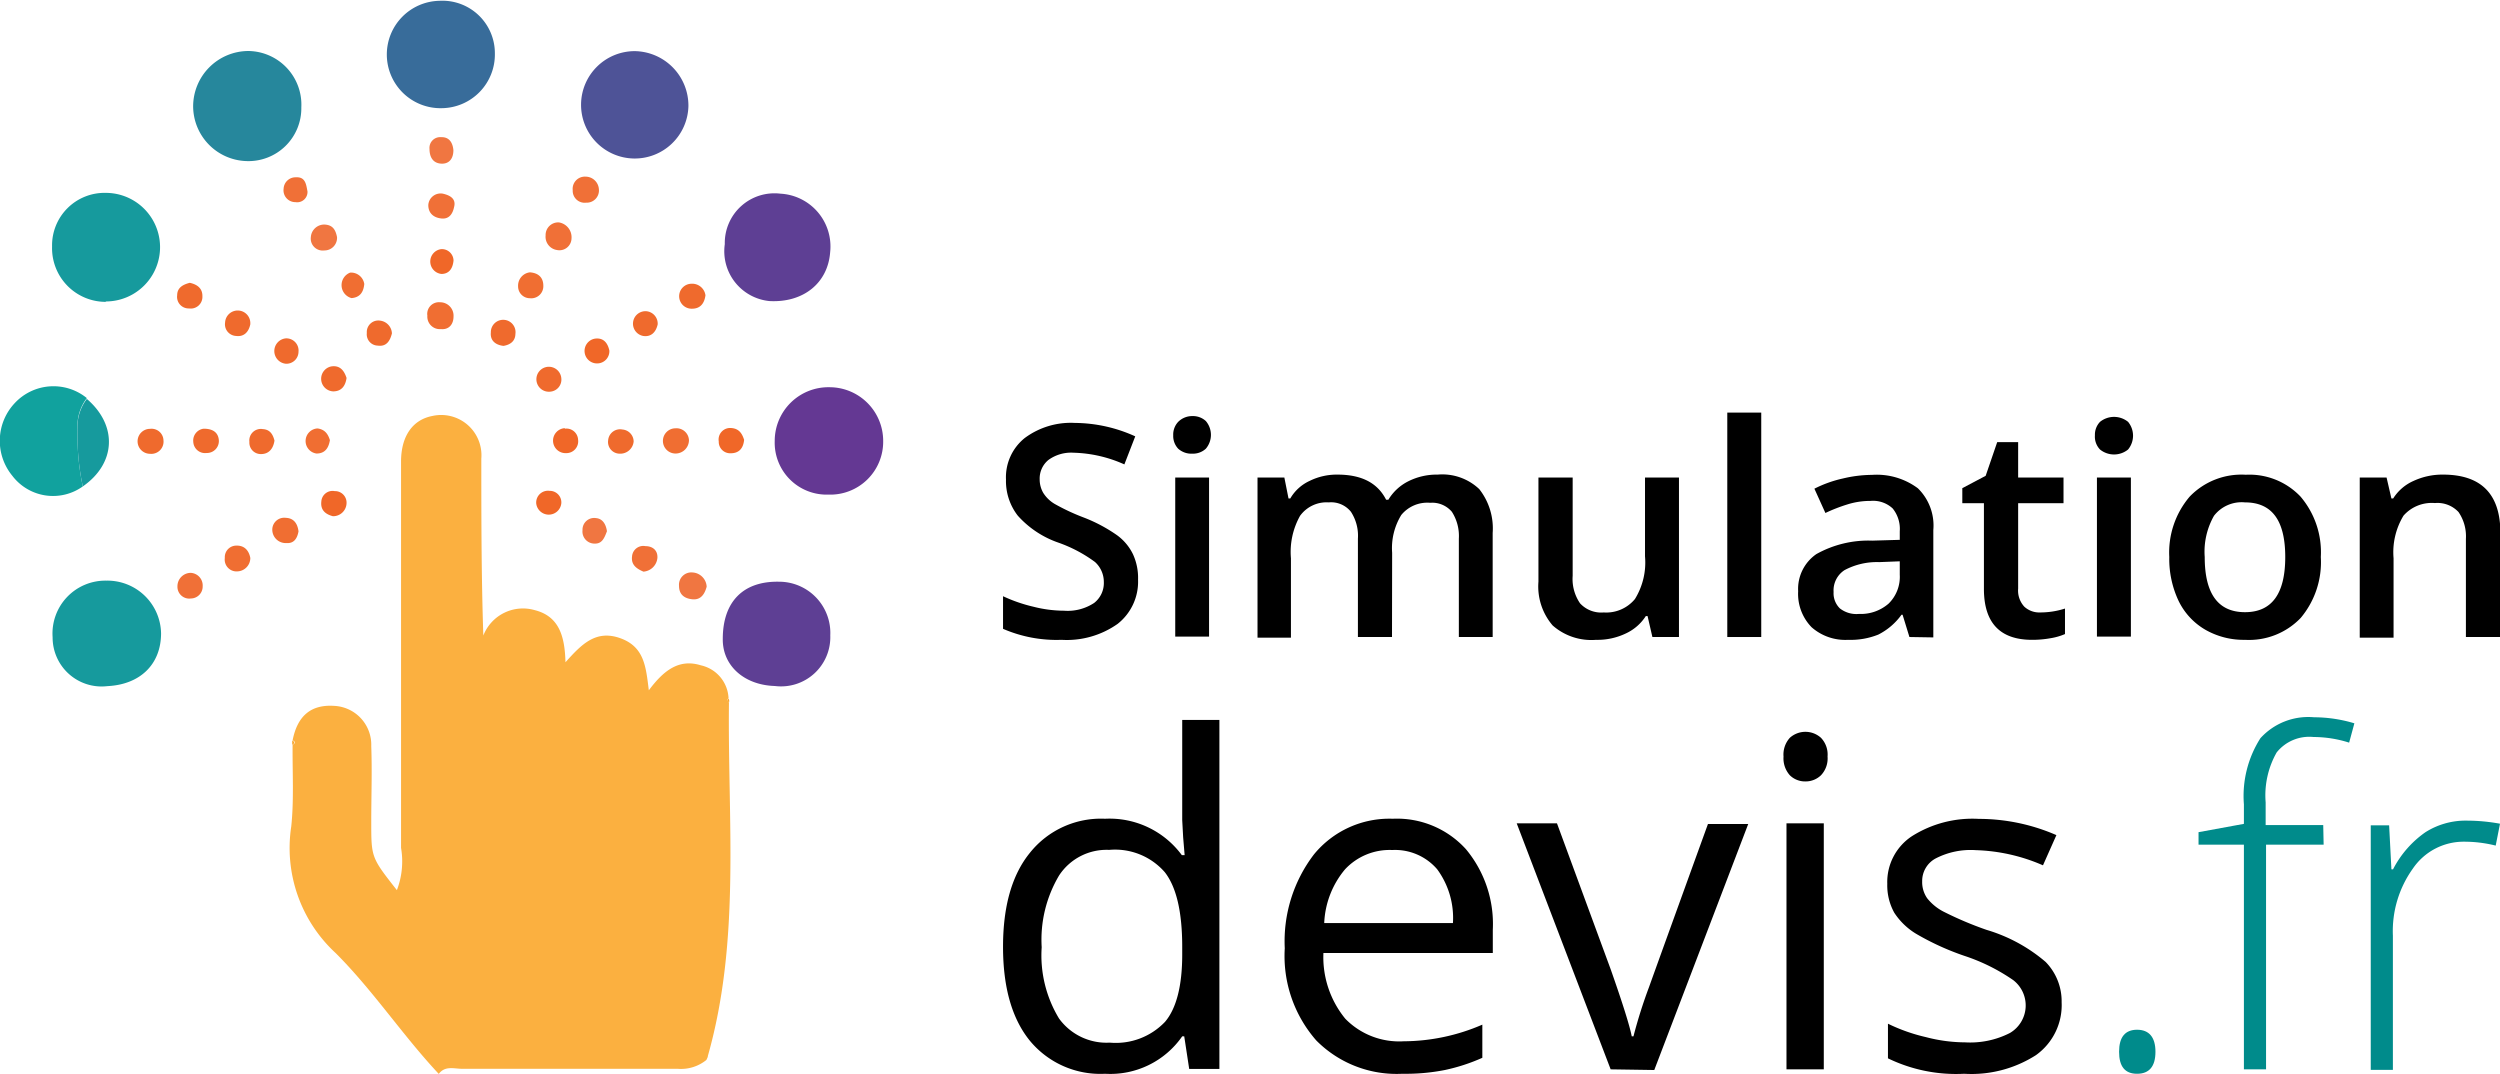 <svg id="Calque_1" data-name="Calque 1" xmlns="http://www.w3.org/2000/svg" viewBox="0 0 186.26 80"><defs><style>.cls-1{fill:#fbb040;}.cls-2{fill:#169a9d;}.cls-3{fill:#26879c;}.cls-4{fill:#643893;}.cls-5{fill:#386c9a;}.cls-6{fill:#5e3f94;}.cls-7{fill:#4e5397;}.cls-8{fill:#11a29e;}.cls-9{fill:#f07037;}.cls-10{fill:#f07641;}.cls-11{fill:#f06e32;}.cls-12{fill:#f06728;}.cls-13{fill:#ef6a2d;}.cls-14{fill:#f9a52a;}.cls-15{fill:#008b8b;}</style></defs><title>logo</title><path class="cls-1" d="M54.31,52.35c-.1,8.8.88,17.66-1.57,26.32,0,.1-.07.2-.11.3a3,3,0,0,1-2.13.66c-5.36,0-10.71,0-16.07,0-.59,0-1.27-.25-1.74.38C30,77.14,27.77,73.76,25,71a10.65,10.65,0,0,1-3.3-9.43c.21-2,.08-4.06.1-6.09.21-.1.25-.2,0-.32.36-1.83,1.37-2.68,3.09-2.57a2.9,2.9,0,0,1,2.77,3c.07,1.88,0,3.75,0,5.63,0,2.67,0,2.67,1.91,5.1a6,6,0,0,0,.31-3.15c0-9.59,0-19.19,0-28.78,0-1.89.86-3.12,2.34-3.4a3,3,0,0,1,3.64,3.18c0,4.32,0,8.64.15,13.18a3.17,3.17,0,0,1,3.84-1.89c1.84.47,2.23,2,2.28,3.88,1.18-1.31,2.24-2.44,4.06-1.8s1.93,2.13,2.15,3.89c1.07-1.43,2.21-2.38,3.88-1.86a2.63,2.63,0,0,1,2.06,2.46s-.11.08-.1.09A1.2,1.2,0,0,0,54.31,52.35Z"/><path class="cls-2" d="M7.88,22.49a4,4,0,0,1-4-4.12,3.91,3.91,0,0,1,4-4,4,4,0,1,1,0,8.09Z"/><path class="cls-2" d="M8,51.12a3.65,3.65,0,0,1-4.08-3.64,3.94,3.94,0,0,1,4-4.22A4,4,0,0,1,12,47.18C12,49.49,10.45,51,8,51.12Z"/><path class="cls-3" d="M22.45,8a3.94,3.94,0,0,1-4.13,4,4.1,4.1,0,0,1-3.93-4.07A4.13,4.13,0,0,1,18.5,3.8,4,4,0,0,1,22.45,8Z"/><path class="cls-4" d="M61.72,36.85a3.87,3.87,0,0,1-4-4,4,4,0,0,1,4.08-4,4,4,0,0,1,4,4A3.94,3.94,0,0,1,61.72,36.85Z"/><path class="cls-5" d="M32.91,8.06a4,4,0,0,1-4.09-4,4,4,0,0,1,3.92-4,3.91,3.91,0,0,1,4.13,3.93A4,4,0,0,1,32.91,8.06Z"/><path class="cls-6" d="M57.73,51.11c-2.3-.07-3.91-1.53-3.88-3.51,0-2.79,1.54-4.31,4.18-4.26a3.82,3.82,0,0,1,3.83,4A3.67,3.67,0,0,1,57.73,51.11Z"/><path class="cls-7" d="M51.29,7.91a4,4,0,1,1-4-4.1A4.06,4.06,0,0,1,51.29,7.91Z"/><path class="cls-6" d="M54,18.19a3.7,3.7,0,0,1,4.15-3.76,3.94,3.94,0,0,1,3.7,4.36c-.17,2.3-2,3.78-4.53,3.64A3.73,3.73,0,0,1,54,18.19Z"/><path class="cls-8" d="M6.17,36.24a3.81,3.81,0,0,1-5.25-.79A4.1,4.1,0,0,1,1.13,30a3.94,3.94,0,0,1,5.34-.34A3.41,3.41,0,0,0,5.78,32,17.89,17.89,0,0,0,6.17,36.24Z"/><path class="cls-2" d="M6.17,36.24A17.89,17.89,0,0,1,5.78,32a3.41,3.41,0,0,1,.69-2.28C8.77,31.69,8.65,34.52,6.17,36.24Z"/><path class="cls-9" d="M41.64,16.57a1.12,1.12,0,0,1,.94,1.2.9.9,0,0,1-1.07.86,1,1,0,0,1-.86-1.09A.94.94,0,0,1,41.64,16.57Z"/><path class="cls-10" d="M52.65,43.71c-.15.56-.44,1-1.06.94s-1-.37-1-1a.92.92,0,0,1,1-1A1.12,1.12,0,0,1,52.65,43.71Z"/><path class="cls-10" d="M25.11,17.66a.94.94,0,0,1-.95,1,.89.89,0,0,1-1-1,1,1,0,0,1,1-.93C24.8,16.75,25,17.13,25.11,17.66Z"/><path class="cls-9" d="M14.2,42.68a.94.94,0,0,1,.9,1,.89.89,0,0,1-.88.91.88.88,0,0,1-1-.9A1,1,0,0,1,14.2,42.68Z"/><path class="cls-11" d="M33.79,23.58c0,.57-.33,1-.95.94a.93.93,0,0,1-1-1,.87.87,0,0,1,.94-1A1,1,0,0,1,33.79,23.58Z"/><path class="cls-10" d="M33.78,11.19c0,.63-.32,1.05-.94,1S32,11.65,32,11.1a.8.8,0,0,1,.87-.88C33.48,10.2,33.73,10.64,33.78,11.19Z"/><path class="cls-9" d="M33,14.43c.52.12,1,.37.83,1-.1.49-.36.9-.92.85s-1-.36-1-1A.92.92,0,0,1,33,14.43Z"/><path class="cls-12" d="M45.4,26.12a.91.91,0,0,1-.8.95.93.93,0,0,1-.27-1.84C44.94,25.15,45.27,25.52,45.4,26.12Z"/><path class="cls-13" d="M21.29,27.1a.95.95,0,0,1,0-1.89.91.91,0,0,1,.95,1A.9.9,0,0,1,21.29,27.1Z"/><path class="cls-11" d="M22.24,39.59c-.09.51-.33.91-.89.87a1,1,0,0,1-1.06-1.08.89.89,0,0,1,1-.8C21.88,38.6,22.17,39,22.24,39.59Z"/><path class="cls-11" d="M39.48,20.29c.67.05,1,.42,1,1a.9.9,0,0,1-1,.93.88.88,0,0,1-.88-.89A1,1,0,0,1,39.48,20.29Z"/><path class="cls-13" d="M52.56,22c-.08.61-.39,1-1,1a.93.93,0,0,1-.06-1.86A1,1,0,0,1,52.56,22Z"/><path class="cls-9" d="M43.62,13.16a1,1,0,0,1,1,.94.91.91,0,0,1-.95,1,.89.89,0,0,1-1-.93A.91.91,0,0,1,43.62,13.16Z"/><path class="cls-13" d="M47.21,32.89a1,1,0,0,1-1.06.91.87.87,0,0,1-.84-1A.89.89,0,0,1,46.37,32,.91.91,0,0,1,47.21,32.89Z"/><path class="cls-13" d="M29.2,24.84c-.14.56-.41,1-1.05.91a.84.84,0,0,1-.82-.94.86.86,0,0,1,1-.92A1,1,0,0,1,29.2,24.84Z"/><path class="cls-11" d="M27.14,21.16c-.06.63-.34,1-.95,1.05a1,1,0,0,1-.1-1.9A1,1,0,0,1,27.14,21.16Z"/><path class="cls-10" d="M45.22,39.58c-.17.43-.33.93-.89.92a.9.9,0,0,1-.93-1,.87.87,0,0,1,1-.9C44.91,38.64,45.15,39.08,45.22,39.58Z"/><path class="cls-11" d="M18.65,41.57a1,1,0,0,1-.95,1,.88.88,0,0,1-.95-1,.86.86,0,0,1,.85-.92C18.2,40.63,18.54,41,18.65,41.57Z"/><path class="cls-9" d="M47.94,42.59c-.49-.21-.93-.49-.85-1.13a.84.84,0,0,1,1-.77c.55,0,.92.33.89.87A1.13,1.13,0,0,1,47.94,42.59Z"/><path class="cls-13" d="M12.18,32.81a.91.91,0,0,1-1,1,.93.93,0,0,1,0-1.86A.89.89,0,0,1,12.18,32.81Z"/><path class="cls-13" d="M15.17,31.94c.73,0,1.07.31,1.13.81a.89.89,0,0,1-.9,1,.88.88,0,0,1-1-.83A.89.89,0,0,1,15.17,31.94Z"/><path class="cls-13" d="M20.45,32.83c-.09.59-.41,1-1,1a.85.85,0,0,1-.87-.91.86.86,0,0,1,1-.95C20.1,32,20.33,32.34,20.45,32.83Z"/><path class="cls-11" d="M51.33,32.79a1,1,0,0,1-1,1,.94.94,0,0,1,0-1.88A.93.93,0,0,1,51.33,32.79Z"/><path class="cls-12" d="M55.44,32.77c-.06.62-.37,1-1,1a.85.85,0,0,1-.89-.88.86.86,0,0,1,.93-1C55.08,31.93,55.3,32.33,55.44,32.77Z"/><path class="cls-12" d="M24.8,38.46c-.56-.15-.93-.46-.86-1.09a.84.84,0,0,1,1-.78.86.86,0,0,1,.88.89A1,1,0,0,1,24.8,38.46Z"/><path class="cls-12" d="M41.82,37.5a.94.94,0,0,1-1.87,0,.88.88,0,0,1,1-.93A.86.86,0,0,1,41.82,37.5Z"/><path class="cls-13" d="M14.14,21.07c.59.13.95.44.94,1a.87.87,0,0,1-1,.91A.86.86,0,0,1,13.2,22C13.2,21.41,13.67,21.19,14.14,21.07Z"/><path class="cls-11" d="M24.58,32.79c-.1.62-.39,1-1,1a.94.94,0,0,1,.08-1.87C24.22,32,24.44,32.35,24.58,32.79Z"/><path class="cls-12" d="M42.07,31.94a.87.87,0,0,1,1,.82.88.88,0,0,1-.89,1,.93.93,0,0,1-.09-1.86Z"/><path class="cls-13" d="M41.82,28.18a.9.9,0,0,1-.82,1,.93.93,0,1,1,.82-1Z"/><path class="cls-13" d="M37.51,25.77c-.6-.07-1-.4-.94-1a.92.92,0,1,1,1.83.11C38.39,25.43,38,25.69,37.51,25.77Z"/><path class="cls-13" d="M49,24.17c-.13.57-.48.95-1.08.86a.93.93,0,0,1,.26-1.84A.93.93,0,0,1,49,24.17Z"/><path class="cls-13" d="M18.65,24.16c-.12.57-.47.95-1.06.87a.87.87,0,0,1-.82-1,.94.94,0,0,1,1.88.09Z"/><path class="cls-13" d="M25.82,28.16c-.08.57-.36,1-1,1a.94.94,0,0,1-.14-1.86C25.33,27.2,25.64,27.61,25.82,28.16Z"/><path class="cls-9" d="M22.91,14.27a.77.77,0,0,1-.9.79.88.88,0,0,1-.88-1,.89.89,0,0,1,.92-.85C22.76,13.17,22.81,13.74,22.91,14.27Z"/><path class="cls-12" d="M33.79,19.41c-.06.64-.37,1-.9,1a.93.93,0,0,1,0-1.85A.87.87,0,0,1,33.79,19.41Z"/><path class="cls-14" d="M54.31,52.35a1.2,1.2,0,0,1-.13-.21s.06-.06.1-.09A.35.35,0,0,1,54.31,52.35Z"/><path class="cls-14" d="M21.77,55.17c.23.12.19.22,0,.32Z"/><path d="M84.79,43.19a4,4,0,0,1-1.52,3.29,6.56,6.56,0,0,1-4.18,1.19,10,10,0,0,1-4.36-.82V44.42a11.46,11.46,0,0,0,2.29.79,9.26,9.26,0,0,0,2.25.29,3.58,3.58,0,0,0,2.25-.58,1.88,1.88,0,0,0,.72-1.55,2,2,0,0,0-.66-1.5,10.39,10.39,0,0,0-2.75-1.45,7.22,7.22,0,0,1-3-2,4.2,4.2,0,0,1-.88-2.69,3.75,3.75,0,0,1,1.39-3.09,5.75,5.75,0,0,1,3.75-1.13,11,11,0,0,1,4.49,1l-.81,2.09A9.8,9.8,0,0,0,80,33.73a2.88,2.88,0,0,0-1.89.54,1.79,1.79,0,0,0-.65,1.44,2,2,0,0,0,.26,1,2.5,2.5,0,0,0,.85.83,15.62,15.62,0,0,0,2.13,1,11.54,11.54,0,0,1,2.53,1.34,3.81,3.81,0,0,1,1.18,1.41A4.23,4.23,0,0,1,84.79,43.19Z"/><path d="M87.41,32.43a1.38,1.38,0,0,1,.37-1A1.47,1.47,0,0,1,88.84,31a1.41,1.41,0,0,1,1,.37,1.59,1.59,0,0,1,0,2.06,1.41,1.41,0,0,1-1,.37,1.47,1.47,0,0,1-1.06-.37A1.38,1.38,0,0,1,87.41,32.43Zm2.67,15H87.56V35.58h2.52Z"/><path d="M103.71,47.46h-2.54V40.13a3.26,3.26,0,0,0-.52-2A1.89,1.89,0,0,0,99,37.43a2.44,2.44,0,0,0-2.14,1,5.5,5.5,0,0,0-.68,3.16v5.92H93.69V35.58h2L96,37.14h.13a3.22,3.22,0,0,1,1.44-1.31,4.57,4.57,0,0,1,2.07-.47c1.82,0,3,.63,3.63,1.87h.17a3.63,3.63,0,0,1,1.48-1.37,4.71,4.71,0,0,1,2.19-.5,4,4,0,0,1,3.1,1.08,4.73,4.73,0,0,1,1,3.27v7.75h-2.52V40.13a3.33,3.33,0,0,0-.52-2,1.92,1.92,0,0,0-1.62-.67,2.5,2.5,0,0,0-2.15.91,4.73,4.73,0,0,0-.68,2.82Z"/><path d="M123.11,47.46l-.36-1.56h-.13a3.54,3.54,0,0,1-1.5,1.3,4.89,4.89,0,0,1-2.21.47,4.36,4.36,0,0,1-3.23-1.07,4.46,4.46,0,0,1-1.06-3.26V35.58h2.55V42.9a3.2,3.2,0,0,0,.55,2.05,2.14,2.14,0,0,0,1.76.68,2.77,2.77,0,0,0,2.33-1,5.19,5.19,0,0,0,.75-3.18V35.58h2.53V47.46Z"/><path d="M131.22,47.46h-2.53V30.74h2.53Z"/><path d="M142.26,47.46l-.51-1.66h-.08a4.77,4.77,0,0,1-1.73,1.48,5.52,5.52,0,0,1-2.24.39,3.79,3.79,0,0,1-2.73-.94,3.56,3.56,0,0,1-1-2.68,3.15,3.15,0,0,1,1.36-2.77,7.94,7.94,0,0,1,4.16-1l2.05-.06v-.64a2.42,2.42,0,0,0-.53-1.7,2.14,2.14,0,0,0-1.65-.56,5.67,5.67,0,0,0-1.75.27,12,12,0,0,0-1.61.63l-.82-1.81a8.88,8.88,0,0,1,2.12-.76,9.47,9.47,0,0,1,2.17-.27,5.13,5.13,0,0,1,3.42,1,3.88,3.88,0,0,1,1.15,3.11v8Zm-3.76-1.72a3.15,3.15,0,0,0,2.21-.77,2.79,2.79,0,0,0,.83-2.15v-1l-1.53.06a5.13,5.13,0,0,0-2.59.6,1.8,1.8,0,0,0-.81,1.63,1.57,1.57,0,0,0,.47,1.22A2,2,0,0,0,138.5,45.74Z"/><path d="M152,45.63a6,6,0,0,0,1.85-.29v1.9a4.54,4.54,0,0,1-1.08.31,7.67,7.67,0,0,1-1.37.12q-3.58,0-3.59-3.78v-6.4H146.2V36.37l1.74-.92.86-2.51h1.56v2.64h3.38v1.91h-3.38v6.36a1.77,1.77,0,0,0,.46,1.35A1.64,1.64,0,0,0,152,45.63Z"/><path d="M156.08,32.43a1.38,1.38,0,0,1,.38-1,1.66,1.66,0,0,1,2.09,0,1.62,1.62,0,0,1,0,2.06,1.66,1.66,0,0,1-2.09,0A1.38,1.38,0,0,1,156.08,32.43Zm2.68,15h-2.53V35.58h2.53Z"/><path d="M172.91,41.5a6.46,6.46,0,0,1-1.5,4.54,5.33,5.33,0,0,1-4.15,1.63,5.75,5.75,0,0,1-2.95-.75,5,5,0,0,1-2-2.16,7.31,7.31,0,0,1-.69-3.26A6.42,6.42,0,0,1,163.14,37a5.35,5.35,0,0,1,4.18-1.63A5.25,5.25,0,0,1,171.4,37,6.39,6.39,0,0,1,172.91,41.5Zm-8.65,0q0,4.11,3,4.11c2,0,3-1.37,3-4.11s-1-4.07-3-4.07a2.6,2.6,0,0,0-2.31,1A5.41,5.41,0,0,0,164.26,41.5Z"/><path d="M186.26,47.46h-2.54V40.15a3.2,3.2,0,0,0-.55-2,2.14,2.14,0,0,0-1.76-.67,2.8,2.8,0,0,0-2.34.94,5.26,5.26,0,0,0-.74,3.17v5.92h-2.52V35.58h2l.36,1.56h.13a3.43,3.43,0,0,1,1.52-1.31,5.09,5.09,0,0,1,2.19-.47q4.28,0,4.28,4.35Z"/><path d="M88.23,77.21h-.15A6.52,6.52,0,0,1,82.33,80a6.81,6.81,0,0,1-5.6-2.46q-2-2.46-2-7t2-7A6.77,6.77,0,0,1,82.33,61a6.69,6.69,0,0,1,5.72,2.71h.21l-.11-1.32-.07-1.29V53.64h2.77v26H88.6Zm-5.55.47a5.06,5.06,0,0,0,4.12-1.55c.85-1,1.28-2.7,1.28-5v-.59q0-3.9-1.3-5.56a4.91,4.91,0,0,0-4.14-1.66,4.23,4.23,0,0,0-3.73,1.9,9.36,9.36,0,0,0-1.3,5.35,9.06,9.06,0,0,0,1.29,5.31A4.37,4.37,0,0,0,82.68,77.68Z"/><path d="M104.48,80a8.42,8.42,0,0,1-6.41-2.48,9.54,9.54,0,0,1-2.35-6.87,10.66,10.66,0,0,1,2.18-7A7.26,7.26,0,0,1,103.76,61a6.93,6.93,0,0,1,5.46,2.27,8.71,8.71,0,0,1,2,6V71H98.6a7.24,7.24,0,0,0,1.63,4.9,5.61,5.61,0,0,0,4.35,1.68,14.87,14.87,0,0,0,5.86-1.24v2.47a13.9,13.9,0,0,1-2.79.91A15.16,15.16,0,0,1,104.48,80Zm-.75-16.67a4.54,4.54,0,0,0-3.52,1.44,6.65,6.65,0,0,0-1.55,4h9.59a6.13,6.13,0,0,0-1.17-4A4.13,4.13,0,0,0,103.73,63.33Z"/><path d="M120,79.67l-7-18.33h3l4,10.87q1.34,3.81,1.57,5h.13a36.57,36.57,0,0,1,1.16-3.67q1-2.79,4.39-12.15h3l-7,18.33Z"/><path d="M132.88,56.37a1.86,1.86,0,0,1,.47-1.4,1.73,1.73,0,0,1,2.32,0,1.8,1.8,0,0,1,.49,1.39,1.82,1.82,0,0,1-.49,1.4,1.64,1.64,0,0,1-1.15.46,1.62,1.62,0,0,1-1.17-.46A1.89,1.89,0,0,1,132.88,56.37Zm3,23.3h-2.78V61.34h2.78Z"/><path d="M153.6,74.67a4.58,4.58,0,0,1-1.91,3.94A8.91,8.91,0,0,1,146.34,80a11.61,11.61,0,0,1-5.68-1.15V76.27a13.09,13.09,0,0,0,2.83,1,11.68,11.68,0,0,0,2.92.39,6.51,6.51,0,0,0,3.34-.7,2.38,2.38,0,0,0,.24-3.94,14.19,14.19,0,0,0-3.62-1.8,19.66,19.66,0,0,1-3.63-1.66A5.06,5.06,0,0,1,141.13,68a4.2,4.2,0,0,1-.52-2.15,4.09,4.09,0,0,1,1.82-3.54,8.43,8.43,0,0,1,5-1.3,14.48,14.48,0,0,1,5.78,1.21l-1,2.25a13.44,13.44,0,0,0-5-1.13,5.68,5.68,0,0,0-3,.62,1.9,1.9,0,0,0-1,1.7,2.11,2.11,0,0,0,.37,1.26,3.75,3.75,0,0,0,1.22,1,26,26,0,0,0,3.21,1.36,12,12,0,0,1,4.4,2.39A4.19,4.19,0,0,1,153.6,74.67Z"/><path class="cls-15" d="M157.88,78.36c0-1.09.45-1.64,1.34-1.64s1.37.55,1.37,1.64S160.13,80,159.22,80,157.88,79.45,157.88,78.36Z"/><path class="cls-15" d="M173.12,62.93h-4.29V79.67h-1.65V62.93H163.8V62l3.38-.62V59.93A8,8,0,0,1,168.41,55a4.81,4.81,0,0,1,4-1.56,10.46,10.46,0,0,1,3,.45l-.39,1.44a8.78,8.78,0,0,0-2.65-.42,3.11,3.11,0,0,0-2.75,1.15,6.48,6.48,0,0,0-.82,3.72v1.69h4.29Z"/><path class="cls-15" d="M183.78,61.14a13.87,13.87,0,0,1,2.48.23L185.94,63a9.66,9.66,0,0,0-2.36-.29,4.57,4.57,0,0,0-3.81,2,8,8,0,0,0-1.49,5v10h-1.65V61.49H178l.17,3.28h.12A7.6,7.6,0,0,1,180.71,62,5.58,5.58,0,0,1,183.78,61.14Z"/></svg>